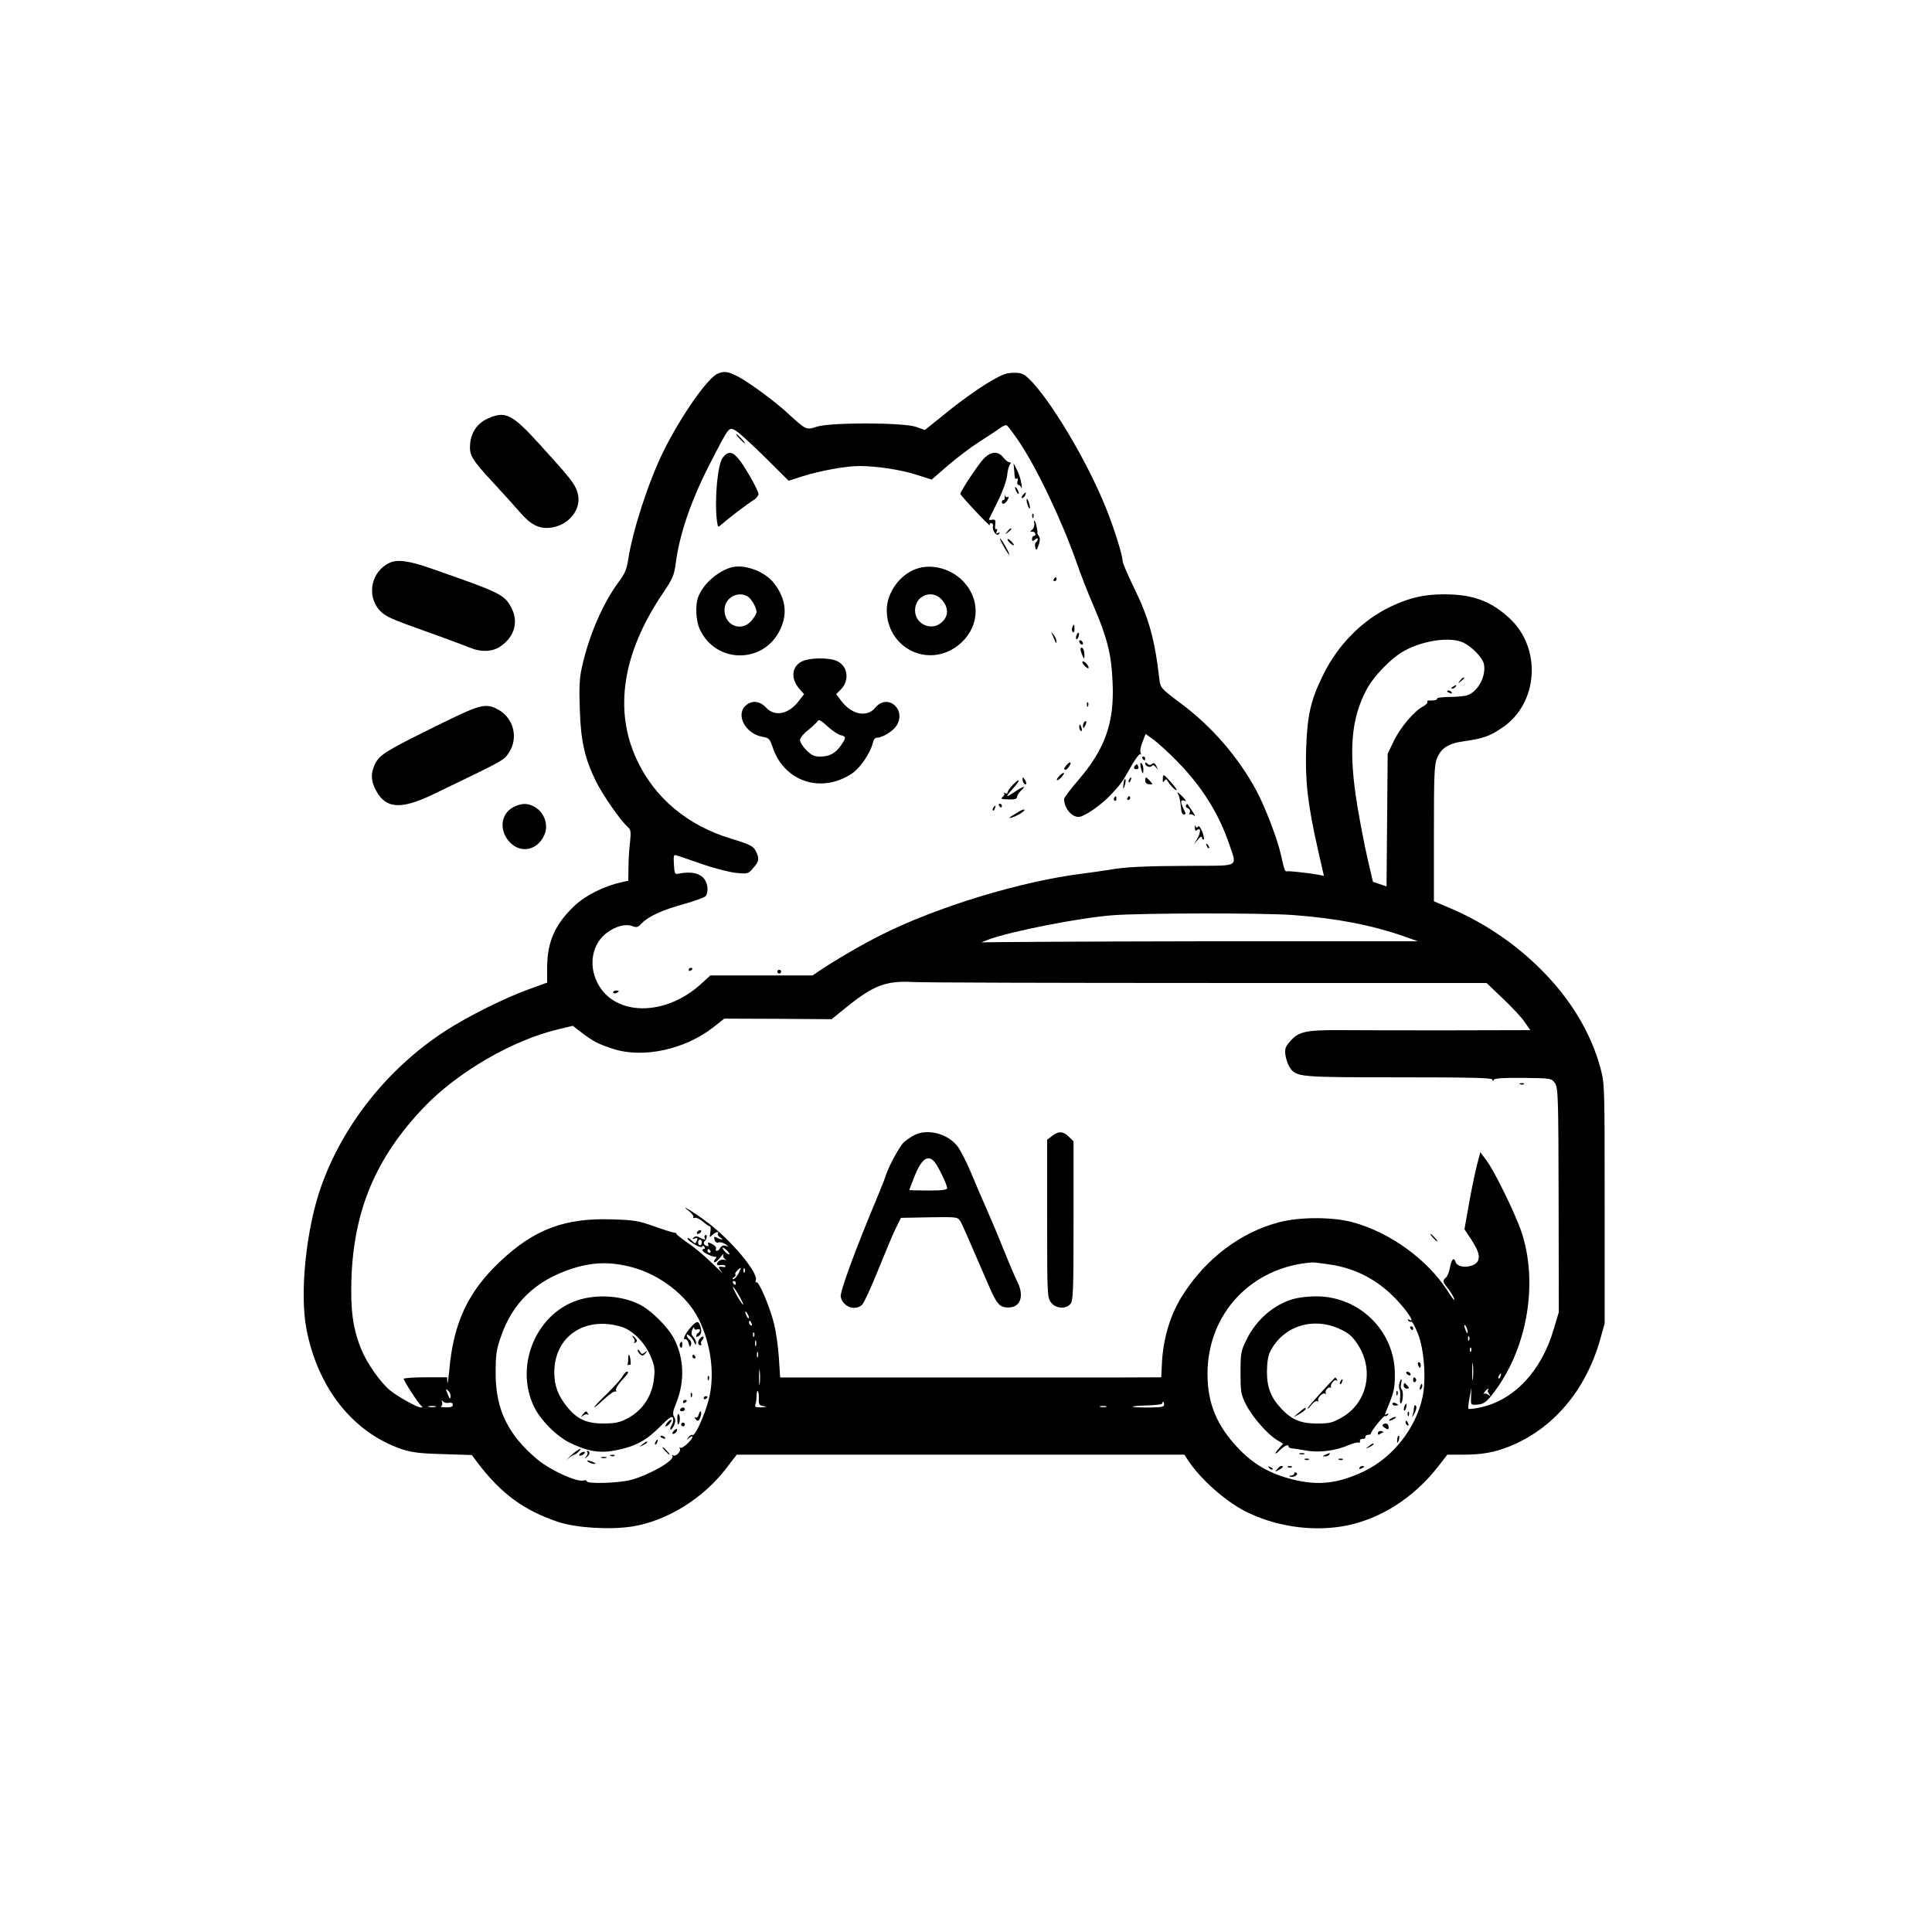 <?xml version="1.0" standalone="no"?>
<!DOCTYPE svg PUBLIC "-//W3C//DTD SVG 20010904//EN"
 "http://www.w3.org/TR/2001/REC-SVG-20010904/DTD/svg10.dtd">
<svg version="1.0" xmlns="http://www.w3.org/2000/svg"
 width="1024pt" height="1024pt" viewBox="0 0 1024 1024"
 preserveAspectRatio="xMidYMid meet">

<g transform="translate(0,1024) scale(0.1,-0.1)"
fill="#000000" stroke="none">
<path d="M3805 8260 c-54 -21 -199 -230 -290 -415 -79 -162 -160 -411 -185
-568 -8 -55 -19 -79 -50 -120 -83 -112 -158 -283 -195 -450 -14 -61 -16 -109
-12 -225 5 -169 26 -261 85 -382 36 -73 130 -208 168 -242 18 -16 19 -25 13
-85 -5 -38 -8 -98 -8 -135 l-1 -66 -32 -7 c-93 -20 -190 -68 -250 -123 -105
-98 -148 -193 -148 -331 l0 -79 -91 -33 c-130 -46 -328 -145 -450 -224 -303
-197 -542 -497 -658 -827 -79 -226 -113 -561 -77 -751 60 -314 247 -550 506
-638 52 -17 96 -23 218 -26 l153 -5 35 -47 c121 -158 242 -247 421 -307 94
-32 275 -43 392 -25 184 29 375 146 499 307 l57 74 1186 0 1187 0 17 -27 c64
-99 199 -220 307 -274 153 -77 338 -106 506 -80 196 31 383 147 519 324 l44
57 83 0 c101 0 168 12 247 44 231 93 404 297 480 566 l24 85 0 635 c0 624 0
636 -22 718 -50 186 -158 367 -315 523 -138 139 -310 254 -490 329 l-78 33 0
358 c0 307 2 364 16 399 22 55 61 80 142 91 104 15 136 26 204 72 191 128 211
419 40 579 -99 92 -195 128 -347 128 -106 0 -182 -17 -284 -65 -149 -71 -278
-200 -357 -360 -66 -133 -85 -213 -91 -390 -6 -173 8 -295 60 -528 l34 -149
-31 6 c-58 10 -151 20 -163 18 -12 -3 -15 3 -34 88 -18 83 -84 254 -130 340
-97 179 -237 341 -403 464 -103 77 -105 80 -111 125 -24 212 -56 326 -135 487
-33 67 -60 131 -60 141 0 29 -44 171 -86 275 -99 250 -301 588 -413 693 -27
25 -40 30 -80 29 -40 0 -63 -10 -143 -58 -52 -32 -147 -100 -210 -152 l-116
-93 -48 17 c-70 23 -457 24 -526 0 -55 -18 -56 -17 -153 72 -68 63 -209 167
-267 196 -50 25 -70 28 -103 14z m1593 -356 c96 -141 232 -427 309 -648 19
-56 59 -158 89 -227 73 -170 95 -258 101 -405 10 -214 -39 -352 -181 -518 -42
-48 -76 -94 -76 -101 0 -47 38 -94 76 -95 30 0 120 62 174 120 53 57 58 64
108 153 21 37 42 64 47 60 4 -5 5 -2 1 5 -5 8 -1 33 9 58 l17 44 43 -31 c24
-18 82 -70 128 -118 128 -131 219 -277 272 -435 42 -124 60 -114 -197 -115
-250 -1 -358 -6 -438 -21 -30 -5 -93 -14 -140 -20 -325 -40 -773 -176 -1071
-326 -91 -45 -247 -136 -324 -188 l-38 -26 -271 0 -271 0 -48 -44 c-192 -176
-462 -173 -551 6 -49 97 -26 209 53 266 47 34 98 47 134 33 20 -8 29 -6 46 13
37 39 111 73 225 104 60 17 112 36 117 43 17 28 10 75 -16 99 -26 24 -67 31
-125 20 -24 -5 -25 -3 -28 49 -3 48 -1 53 15 47 10 -3 72 -24 138 -47 66 -23
147 -43 181 -46 58 -5 61 -4 87 27 30 35 32 48 16 83 -14 32 -30 40 -134 72
-232 70 -407 217 -501 421 -121 261 -74 563 137 876 54 80 62 99 70 158 20
160 84 345 191 550 93 180 91 177 125 159 16 -8 85 -71 155 -140 l128 -127 75
24 c92 29 229 54 299 54 91 0 219 -19 303 -46 l81 -26 84 73 c45 39 121 97
168 127 47 30 96 62 110 73 14 10 29 17 35 15 5 -1 33 -38 63 -82z m2358
-1070 c47 -23 101 -79 109 -113 14 -66 -35 -153 -94 -168 -14 -3 -55 -7 -92
-7 -37 -1 -65 -4 -62 -8 4 -7 -15 -12 -44 -11 -7 1 -10 -3 -8 -8 3 -4 -7 -15
-22 -23 -47 -24 -122 -113 -156 -184 l-32 -67 -3 -352 -3 -351 -36 12 -36 12
-28 120 c-15 65 -40 193 -55 284 -47 289 -34 458 49 615 38 72 133 170 203
207 102 55 242 74 310 42z m-901 -1444 c230 -17 419 -54 590 -114 l70 -25
-1140 0 c-627 -1 -1151 -4 -1165 -6 -14 -3 -1 4 29 15 118 44 485 116 659 129
158 12 795 13 957 1z m-448 -360 l1472 0 86 -82 c48 -45 100 -101 116 -125
l30 -43 -423 -1 c-233 0 -494 0 -580 1 -185 1 -224 -7 -268 -57 -28 -31 -31
-42 -27 -75 3 -21 13 -50 22 -64 35 -53 44 -54 580 -54 389 0 495 -3 495 -12
0 -10 2 -10 8 -1 5 8 50 11 156 10 146 -2 149 -2 167 -27 17 -24 19 -60 20
-620 l1 -595 -27 -90 c-65 -223 -212 -378 -391 -415 -31 -7 -58 -9 -61 -7 -2
3 0 29 6 59 l10 53 -2 -46 c-2 -46 -2 -46 30 -44 39 2 55 15 102 80 168 231
223 568 136 833 -32 96 -142 322 -186 381 l-33 44 -18 -69 c-10 -38 -29 -130
-42 -204 l-24 -135 33 -50 c38 -58 49 -88 40 -114 -13 -40 -108 -48 -120 -10
-9 28 -22 15 -30 -30 -4 -22 -13 -45 -21 -52 -19 -16 -18 -23 9 -56 21 -25 41
-63 33 -63 -1 0 -18 23 -36 52 -107 164 -302 305 -497 359 -108 30 -285 30
-397 0 -200 -53 -383 -191 -504 -380 -69 -105 -108 -236 -114 -374 l-3 -67
-245 -1 c-135 0 -589 0 -1010 0 l-765 0 -7 108 c-4 59 -16 142 -27 183 -23 89
-80 222 -92 214 -5 -3 -6 2 -3 10 15 39 -132 215 -260 310 -72 54 -153 102
-93 56 15 -12 25 -26 22 -31 -4 -5 0 -6 8 -4 7 3 26 -6 43 -20 16 -14 32 -25
37 -25 4 0 5 -14 2 -31 -5 -29 -4 -30 10 -15 18 17 40 22 30 7 -3 -6 3 -14 12
-20 23 -13 8 -14 -17 -1 -15 8 -17 6 -13 -10 4 -14 11 -19 22 -15 9 3 26 -2
37 -10 18 -14 18 -15 0 -8 -12 4 -22 0 -28 -10 -10 -20 -30 -23 -23 -4 3 6 -7
17 -21 24 -21 10 -25 10 -20 -2 3 -9 0 -12 -10 -8 -15 6 -18 16 -7 27 11 10
12 37 2 30 -5 -3 -7 -10 -4 -15 8 -12 -2 -11 -27 2 -15 8 -23 8 -32 -1 -8 -8
-7 -10 7 -4 13 5 16 2 11 -10 -8 -20 -9 -20 -29 0 -9 9 -18 14 -21 11 -3 -3
11 -17 33 -30 22 -14 41 -20 44 -15 4 7 9 6 13 -1 4 -6 2 -11 -4 -11 -6 0 -8
-5 -5 -11 8 -12 56 -33 69 -30 5 1 4 -5 -4 -13 -7 -10 -8 -16 -2 -16 6 0 20
12 32 28 12 15 18 21 14 13 -3 -7 0 -18 7 -23 11 -8 11 -9 -2 -5 -16 5 -39 -9
-39 -24 0 -5 9 -6 20 -4 11 2 22 0 25 -5 3 -5 -4 -7 -15 -5 -25 5 -25 -2 -3
-29 10 -12 -13 10 -51 47 -38 38 -98 88 -133 111 -34 24 -61 45 -58 47 2 3 -4
5 -13 6 -9 1 -57 16 -107 34 -79 28 -106 33 -220 36 -249 9 -413 -52 -593
-222 -172 -162 -249 -326 -271 -581 -5 -49 -9 -77 -10 -61 l-1 27 -115 0 c-63
0 -115 -4 -115 -8 0 -12 80 -135 94 -144 7 -5 7 -8 -3 -8 -20 0 -122 57 -164
91 -50 41 -123 145 -152 217 -45 110 -58 210 -52 382 14 359 130 634 381 898
179 189 474 360 717 417 l75 18 48 -37 c61 -46 85 -59 165 -85 158 -52 382 -4
533 115 l57 45 285 -1 284 -2 74 60 c146 119 214 145 358 137 52 -3 757 -5
1567 -5z m-2687 -1375 c0 -8 -4 -15 -10 -15 -5 0 -10 7 -10 15 0 8 5 15 10 15
6 0 10 -7 10 -15z m146 -63 c-6 -5 -36 23 -36 34 0 4 9 -1 20 -11 11 -10 18
-20 16 -23z m-101 18 c3 -5 1 -10 -4 -10 -6 0 -11 5 -11 10 0 6 2 10 4 10 3 0
8 -4 11 -10z m-417 -86 c151 -40 294 -151 356 -277 66 -135 86 -297 52 -427
-21 -80 -72 -193 -85 -186 -5 3 -15 -2 -22 -12 -13 -15 -12 -16 4 -3 28 22 20
-3 -11 -32 -16 -15 -32 -24 -37 -20 -4 5 -5 3 -2 -4 9 -15 -21 -45 -35 -37 -6
4 -8 2 -4 -4 13 -22 -125 -101 -221 -126 -65 -17 -233 -22 -233 -7 0 5 -8 7
-18 4 -36 -9 -174 54 -243 111 -157 131 -223 267 -222 461 0 92 4 123 27 188
61 181 184 299 375 362 112 36 203 39 319 9z m3718 11 c115 -20 213 -69 300
-148 72 -66 146 -168 102 -141 -7 4 -8 3 -4 -5 4 -6 11 -9 16 -6 4 3 20 -25
35 -63 33 -81 45 -241 25 -335 -34 -165 -157 -322 -310 -395 -139 -66 -245
-78 -384 -42 -117 30 -204 80 -283 164 -114 120 -163 238 -163 394 0 320 234
568 556 591 12 0 61 -6 110 -14z m-3152 -45 c-9 -16 -21 -30 -27 -30 -7 0 -6
4 3 10 8 5 11 12 7 16 -5 5 18 32 30 34 1 0 -5 -13 -13 -30z m33 8 c-3 -8 -6
-5 -6 6 -1 11 2 17 5 13 3 -3 4 -12 1 -19z m-47 -58 c0 -5 -2 -10 -4 -10 -3 0
-8 5 -11 10 -3 6 -1 10 4 10 6 0 11 -4 11 -10z m16 -65 c14 -25 25 -48 23 -50
-2 -2 -16 19 -32 46 -34 62 -27 65 9 4z m54 -120 c0 -5 -5 -3 -10 5 -5 8 -10
20 -10 25 0 6 5 3 10 -5 5 -8 10 -19 10 -25z m14 -31 c3 -8 2 -12 -4 -9 -6 3
-10 10 -10 16 0 14 7 11 14 -7z m3795 -44 c0 -10 -3 -8 -9 5 -12 27 -12 43 0
25 5 -8 9 -22 9 -30z m-3782 -22 c-3 -8 -6 -5 -6 6 -1 11 2 17 5 13 3 -3 4
-12 1 -19z m3790 -20 c-3 -8 -6 -5 -6 6 -1 11 2 17 5 13 3 -3 4 -12 1 -19z
m-3780 -30 c-3 -7 -5 -2 -5 12 0 14 2 19 5 13 2 -7 2 -19 0 -25z m3790 -30
c-3 -8 -6 -5 -6 6 -1 11 2 17 5 13 3 -3 4 -12 1 -19z m-3780 -30 c-3 -7 -5 -2
-5 12 0 14 2 19 5 13 2 -7 2 -19 0 -25z m3790 -115 c-2 -21 -4 -4 -4 37 0 41
2 58 4 38 2 -21 2 -55 0 -75z m-3780 -25 c-2 -18 -4 -4 -4 32 0 36 2 50 4 33
2 -18 2 -48 0 -65z m3926 37 c-3 -9 -8 -14 -10 -11 -3 3 -2 9 2 15 9 16 15 13
8 -4z m-5565 -110 c-2 -12 -7 -7 -15 16 -12 30 -11 32 3 17 9 -8 14 -23 12
-33z m5499 38 c-4 -3 -1 -13 6 -22 10 -14 10 -14 -4 -4 -9 7 -20 9 -25 5 -4
-4 -2 1 5 11 7 9 16 17 19 17 3 0 2 -3 -1 -7z m-3865 -47 c-1 -30 2 -35 26
-39 21 -3 18 -4 -12 -6 -31 -1 -37 2 -32 15 3 9 6 30 6 46 0 17 3 28 7 25 3
-4 6 -22 5 -41z m-1644 -21 c14 2 22 -1 22 -11 0 -10 -11 -14 -37 -13 -21 0
-33 3 -26 5 7 3 9 13 6 22 -3 12 -2 13 4 5 5 -7 19 -11 31 -8z m3792 -10 c0
-12 -16 -15 -87 -15 -106 0 -106 8 0 11 42 1 77 6 77 10 0 5 2 9 5 9 3 0 5 -7
5 -15z m-3862 -12 c-10 -2 -26 -2 -35 0 -10 3 -2 5 17 5 19 0 27 -2 18 -5z
m3555 0 c-7 -2 -21 -2 -30 0 -10 3 -4 5 12 5 17 0 24 -2 18 -5z"/>
<path d="M3920 7915 c13 -14 26 -25 28 -25 3 0 -5 11 -18 25 -13 14 -26 25
-28 25 -3 0 5 -11 18 -25z"/>
<path d="M3831 7815 c-28 -36 -45 -226 -31 -336 5 -36 5 -36 25 -18 30 27 136
108 167 127 16 9 28 25 28 34 0 10 -21 52 -46 95 -75 128 -103 147 -143 98z"/>
<path d="M5213 7808 c-31 -34 -123 -172 -123 -186 1 -4 37 -45 81 -92 44 -47
78 -80 75 -74 -3 6 1 11 8 11 7 0 11 -7 9 -16 -6 -23 21 -58 32 -41 6 9 4 11
-5 5 -10 -6 -12 -4 -7 9 4 10 3 15 -3 11 -5 -3 -8 7 -5 24 3 25 0 29 -17 26
-10 -2 -18 -1 -16 3 2 4 23 47 47 96 25 50 46 108 49 135 2 25 9 52 15 59 6 8
6 12 -3 12 -7 0 -21 11 -32 25 -28 36 -67 33 -105 -7z"/>
<path d="M5375 7750 c4 -51 4 -52 14 -46 5 4 7 -3 4 -14 -3 -11 -1 -20 5 -20
6 0 13 -8 16 -17 2 -10 3 -1 0 20 -2 21 -13 55 -23 75 l-19 37 3 -35z"/>
<path d="M5380 7655 c0 -5 5 -17 10 -25 5 -8 10 -10 10 -5 0 6 -5 17 -10 25
-5 8 -10 11 -10 5z"/>
<path d="M5325 7608 c2 -10 -1 -18 -6 -18 -5 0 -9 -4 -9 -10 0 -18 19 -11 31
11 6 13 7 19 1 15 -6 -3 -12 -1 -15 6 -2 7 -3 5 -2 -4z"/>
<path d="M5420 7615 c-7 -9 -8 -15 -2 -15 5 0 12 7 16 15 3 8 4 15 2 15 -2 0
-9 -7 -16 -15z"/>
<path d="M5441 7590 c0 -8 4 -24 9 -35 5 -13 9 -14 9 -5 0 8 -4 24 -9 35 -5
13 -9 14 -9 5z"/>
<path d="M5471 7504 c0 -11 3 -14 6 -6 3 7 2 16 -1 19 -3 4 -6 -2 -5 -13z"/>
<path d="M5482 7465 c2 -11 -3 -26 -12 -33 -11 -9 -12 -12 -1 -10 7 2 16 -3
18 -9 3 -7 0 -13 -6 -13 -6 0 -11 -7 -11 -16 0 -14 3 -14 15 -4 9 8 15 9 15 2
0 -6 -4 -13 -9 -16 -5 -3 -7 -16 -4 -27 5 -19 7 -18 18 12 8 24 8 38 1 48 -6
8 -10 16 -8 18 1 1 2 4 1 6 0 1 -3 13 -5 26 -2 14 -7 27 -10 30 -4 3 -4 -3 -2
-14z"/>
<path d="M5339 7423 c-13 -16 -12 -17 4 -4 9 7 17 15 17 17 0 8 -8 3 -21 -13z"/>
<path d="M5300 7385 c0 -11 49 -94 50 -84 0 4 -11 27 -25 50 -14 24 -25 40
-25 34z"/>
<path d="M5340 7381 c0 -10 29 -36 34 -30 1 2 -6 12 -16 22 -10 9 -18 13 -18
8z"/>
<path d="M3870 7231 c-73 -24 -144 -89 -169 -154 -17 -43 -13 -128 8 -172 85
-185 341 -185 427 0 39 83 28 163 -32 242 -50 66 -164 107 -234 84z m91 -151
c20 -11 49 -60 49 -84 0 -8 -12 -28 -26 -45 -53 -63 -144 -28 -144 56 0 62 66
102 121 73z"/>
<path d="M4854 7224 c-86 -31 -153 -126 -154 -215 -1 -204 220 -314 379 -189
107 84 123 226 36 328 -64 76 -175 108 -261 76z m140 -165 c33 -39 34 -82 1
-114 -53 -54 -145 -16 -145 60 0 80 93 115 144 54z"/>
<path d="M5585 7170 c-3 -5 -1 -10 4 -10 6 0 11 5 11 10 0 6 -2 10 -4 10 -3 0
-8 -4 -11 -10z"/>
<path d="M5683 6914 c-3 -8 -2 -19 3 -24 5 -5 9 1 9 16 0 28 -3 30 -12 8z"/>
<path d="M5578 6875 c5 -11 12 -27 15 -35 5 -13 6 -13 6 1 1 8 -6 24 -15 35
-15 19 -15 19 -6 -1z"/>
<path d="M5706 6874 c-4 -9 -4 -19 -1 -22 2 -3 7 3 11 12 4 9 4 19 1 22 -2 3
-7 -3 -11 -12z"/>
<path d="M5720 6841 c0 -5 5 -13 10 -16 6 -3 10 -2 10 4 0 5 -4 13 -10 16 -5
3 -10 2 -10 -4z"/>
<path d="M5732 6778 c13 -36 18 -36 15 0 -1 16 -7 29 -13 29 -9 0 -9 -8 -2
-29z"/>
<path d="M4244 6731 c-51 -31 -52 -94 -2 -148 l20 -22 -28 -36 c-54 -71 -127
-86 -174 -35 -34 36 -76 40 -109 9 -53 -50 2 -149 90 -164 35 -6 39 -11 54
-55 61 -184 260 -249 423 -138 43 30 96 109 108 160 3 16 12 28 21 28 30 0 86
34 105 64 54 87 -48 173 -113 95 -44 -54 -127 -37 -183 40 l-24 32 24 24 c47
47 39 122 -17 150 -42 22 -156 20 -195 -4z m210 -387 c32 -8 32 -12 3 -55 -28
-41 -60 -59 -110 -59 -31 0 -46 7 -73 34 -19 19 -34 43 -34 53 0 11 19 35 43
53 23 19 46 40 50 48 7 10 19 4 52 -27 24 -22 55 -43 69 -47z"/>
<path d="M5737 6733 c-2 -5 4 -16 15 -25 10 -10 18 -13 18 -7 0 14 -28 41 -33
32z"/>
<path d="M5761 6504 c0 -11 3 -14 6 -6 3 7 2 16 -1 19 -3 4 -6 -2 -5 -13z"/>
<path d="M5747 6413 c-4 -3 -7 -13 -7 -22 1 -13 3 -13 11 2 11 19 8 33 -4 20z"/>
<path d="M5720 6386 c0 -8 4 -17 9 -20 5 -4 7 3 4 14 -6 23 -13 26 -13 6z"/>
<path d="M6055 6220 c3 -5 8 -10 11 -10 2 0 4 5 4 10 0 6 -5 10 -11 10 -5 0
-7 -4 -4 -10z"/>
<path d="M5653 6185 c-15 -16 -16 -25 -5 -25 4 0 13 9 20 20 14 23 3 26 -15 5z"/>
<path d="M6046 6173 c9 -38 14 -42 14 -10 0 14 -5 29 -10 32 -7 4 -8 -3 -4
-22z"/>
<path d="M6070 6193 c0 -15 28 -24 36 -12 3 6 12 3 21 -8 13 -16 13 -16 3 5
-8 17 -15 21 -24 13 -9 -7 -16 -7 -24 1 -8 8 -12 9 -12 1z"/>
<path d="M6017 6183 c-11 -11 -8 -20 7 -20 8 0 12 6 9 14 -6 15 -7 15 -16 6z"/>
<path d="M5616 6129 c-11 -11 -17 -21 -14 -24 2 -3 13 4 23 15 24 26 16 33 -9
9z"/>
<path d="M6163 6113 c-1 -19 1 -22 8 -12 8 12 11 11 19 -3 14 -23 41 -50 46
-45 3 2 -13 23 -33 45 -38 41 -38 41 -40 15z"/>
<path d="M5420 6108 c0 -9 5 -20 10 -23 13 -8 13 5 0 25 -8 13 -10 13 -10 -2z"/>
<path d="M5985 6109 c-4 -6 -5 -12 -2 -15 2 -3 7 2 10 11 7 17 1 20 -8 4z"/>
<path d="M6070 6102 c0 -11 8 -18 21 -19 20 -2 20 -1 4 18 -22 24 -25 24 -25
1z"/>
<path d="M5367 6079 c-15 -16 -27 -34 -27 -40 0 -5 -6 -7 -12 -3 -7 4 -10 4
-6 -1 4 -4 1 -13 -8 -19 -12 -10 -6 -12 30 -13 33 -1 46 2 46 12 0 8 10 23 22
35 32 30 12 24 -40 -11 -46 -31 -45 -24 7 33 13 15 23 30 20 32 -2 3 -17 -9
-32 -25z"/>
<path d="M5959 6108 c-5 -19 -8 -50 -4 -46 7 7 15 48 9 48 -2 0 -4 -1 -5 -2z"/>
<path d="M6245 6029 c6 -9 10 -27 17 -90 1 -9 8 -16 15 -16 9 0 8 7 -3 28 -19
38 -18 53 3 45 13 -5 11 0 -6 18 -25 27 -37 34 -26 15z"/>
<path d="M5905 6011 c-3 -5 -2 -12 3 -15 5 -3 9 1 9 9 0 17 -3 19 -12 6z"/>
<path d="M5975 6010 c-3 -5 -1 -10 4 -10 6 0 11 5 11 10 0 6 -2 10 -4 10 -3 0
-8 -4 -11 -10z"/>
<path d="M5295 5970 c3 -5 8 -10 11 -10 2 0 4 5 4 10 0 6 -5 10 -11 10 -5 0
-7 -4 -4 -10z"/>
<path d="M6286 5972 c-3 -6 1 -13 10 -16 10 -4 14 -12 10 -23 -4 -10 -4 -14 0
-10 4 4 14 1 23 -6 12 -9 -1 13 -35 61 -1 2 -5 -1 -8 -6z"/>
<path d="M5265 5959 c-4 -6 -5 -12 -2 -15 2 -3 7 2 10 11 7 17 1 20 -8 4z"/>
<path d="M5375 5923 c-27 -16 -32 -22 -15 -17 37 10 89 46 63 43 -5 0 -26 -12
-48 -26z"/>
<path d="M6333 5853 c1 -17 4 -19 14 -11 19 15 17 -16 -3 -50 l-16 -27 21 25
c11 14 21 19 21 13 0 -7 4 -13 9 -13 5 0 2 18 -6 40 -10 25 -19 36 -23 29 -6
-8 -9 -7 -13 2 -3 8 -4 4 -4 -8z"/>
<path d="M6396 5757 c3 -10 9 -15 12 -12 3 3 0 11 -7 18 -10 9 -11 8 -5 -6z"/>
<path d="M3650 5099 c0 -5 5 -7 10 -4 6 3 10 8 10 11 0 2 -4 4 -10 4 -5 0 -10
-5 -10 -11z"/>
<path d="M4120 5090 c0 -5 5 -10 10 -10 6 0 10 5 10 10 0 6 -4 10 -10 10 -5 0
-10 -4 -10 -10z"/>
<path d="M3250 4980 c0 -5 7 -7 15 -4 8 4 15 8 15 10 0 2 -7 4 -15 4 -8 0 -15
-4 -15 -10z"/>
<path d="M7739 6633 c-13 -16 -12 -17 4 -4 9 7 17 15 17 17 0 8 -8 3 -21 -13z"/>
<path d="M7700 6600 c-9 -6 -10 -10 -3 -10 6 0 15 5 18 10 8 12 4 12 -15 0z"/>
<path d="M7670 6576 c0 -2 7 -7 16 -10 8 -3 12 -2 9 4 -6 10 -25 14 -25 6z"/>
<path d="M8058 4493 c7 -3 16 -2 19 1 4 3 -2 6 -13 5 -11 0 -14 -3 -6 -6z"/>
<path d="M4845 4223 c-16 -8 -41 -25 -54 -37 -23 -21 -81 -128 -96 -176 -4
-14 -24 -65 -45 -115 -121 -289 -200 -506 -194 -529 13 -53 75 -76 113 -42 10
9 48 92 85 184 37 92 79 192 94 222 l27 55 150 3 c145 2 150 2 164 -19 12 -20
32 -66 152 -344 43 -99 58 -115 104 -115 64 0 85 61 47 137 -11 21 -42 94 -70
163 -27 69 -69 168 -92 220 -23 52 -61 140 -84 196 -23 55 -55 117 -70 137
-52 69 -161 97 -231 60z m108 -141 c18 -20 67 -121 67 -139 0 -10 -27 -13
-100 -13 -55 0 -100 1 -100 3 0 2 11 32 25 67 38 97 72 123 108 82z"/>
<path d="M5576 4219 l-26 -20 0 -418 c0 -408 1 -419 21 -445 25 -32 77 -36
102 -8 15 17 17 62 17 441 l0 422 -25 24 c-30 30 -54 31 -89 4z"/>
<path d="M3695 3710 c-3 -5 -2 -10 4 -10 5 0 13 5 16 10 3 6 2 10 -4 10 -5 0
-13 -4 -16 -10z"/>
<path d="M7595 3680 c10 -11 20 -20 23 -20 3 0 -3 9 -13 20 -10 11 -20 20 -23
20 -3 0 3 -9 13 -20z"/>
<path d="M3080 3354 c-233 -63 -357 -348 -249 -571 34 -70 119 -156 191 -191
96 -46 160 -56 247 -38 101 21 156 51 229 124 50 50 64 59 69 46 3 -9 1 -25
-6 -36 -7 -11 -10 -22 -7 -25 3 -3 11 7 18 21 9 21 9 32 1 46 -9 14 -7 30 12
76 45 114 41 234 -12 338 -32 62 -123 153 -185 183 -87 43 -208 54 -308 27z
m213 -146 c58 -18 120 -78 152 -149 23 -52 27 -71 22 -119 -8 -96 -60 -175
-140 -217 -43 -23 -65 -27 -127 -28 -91 0 -141 23 -193 87 -49 60 -69 113 -69
183 -1 190 160 301 355 243z"/>
<path d="M3359 3147 c6 -8 7 -18 3 -22 -4 -5 -1 -5 6 -1 10 6 10 11 1 22 -6 8
-14 14 -16 14 -3 0 0 -6 6 -13z"/>
<path d="M3380 3084 c0 -6 6 -17 14 -23 10 -9 17 -7 27 6 13 16 12 17 -3 5
-14 -11 -18 -10 -27 5 -6 10 -11 13 -11 7z"/>
<path d="M3330 3041 c0 -11 -2 -25 -3 -33 -2 -7 -2 -10 0 -5 3 4 8 5 12 3 4
-3 5 8 3 25 -5 33 -12 39 -12 10z"/>
<path d="M3298 2943 c-9 -16 -48 -58 -86 -95 -78 -75 -85 -94 -9 -23 27 25 53
43 58 40 5 -4 7 0 4 7 -3 7 11 30 30 51 36 39 41 47 27 47 -4 0 -15 -12 -24
-27z"/>
<path d="M3089 2743 c-12 -16 -12 -17 2 -6 9 7 20 9 24 5 5 -4 5 -1 1 6 -9 16
-11 15 -27 -5z"/>
<path d="M3668 3213 c-34 -37 -53 -74 -37 -71 7 2 15 -8 19 -22 5 -20 7 -22
12 -8 4 9 1 22 -8 28 -8 7 -14 17 -14 22 0 15 31 -13 40 -37 7 -16 9 -16 9 -3
1 9 -6 23 -14 32 -11 11 -12 21 -6 38 6 13 10 17 10 9 1 -7 7 -11 16 -7 17 6
21 -9 5 -19 -5 -3 -10 -11 -10 -17 0 -6 6 -5 16 3 10 8 13 21 9 38 -10 41 -19
43 -47 14z"/>
<path d="M3712 3148 c-15 -15 -15 -38 0 -38 6 0 8 3 5 7 -4 3 -2 12 5 20 14
17 6 27 -10 11z"/>
<path d="M3604 3119 c-3 -6 -2 -15 3 -20 5 -5 9 -1 9 11 0 23 -2 24 -12 9z"/>
<path d="M3670 3050 c0 -5 5 -10 11 -10 5 0 7 5 4 10 -3 6 -8 10 -11 10 -2 0
-4 -4 -4 -10z"/>
<path d="M3751 2934 c0 -11 3 -14 6 -6 3 7 2 16 -1 19 -3 4 -6 -2 -5 -13z"/>
<path d="M3661 2844 c0 -11 3 -14 6 -6 3 7 2 16 -1 19 -3 4 -6 -2 -5 -13z"/>
<path d="M3730 2829 c0 -5 5 -7 10 -4 6 3 10 8 10 11 0 2 -4 4 -10 4 -5 0 -10
-5 -10 -11z"/>
<path d="M3620 2809 c0 -5 5 -7 10 -4 6 3 10 8 10 11 0 2 -4 4 -10 4 -5 0 -10
-5 -10 -11z"/>
<path d="M3605 2770 c-3 -5 1 -10 9 -10 9 0 16 5 16 10 0 6 -4 10 -9 10 -6 0
-13 -4 -16 -10z"/>
<path d="M3703 2742 c-3 -12 -10 -19 -16 -15 -6 3 -7 1 -3 -5 4 -7 11 -12 15
-12 10 0 23 42 15 49 -3 3 -7 -5 -11 -17z"/>
<path d="M3590 2723 c0 -18 2 -33 4 -33 9 0 13 39 5 51 -6 10 -9 4 -9 -18z"/>
<path d="M3537 2700 c-9 -11 -13 -20 -8 -20 11 0 35 29 29 35 -2 2 -12 -4 -21
-15z"/>
<path d="M3610 2690 c0 -5 5 -10 10 -10 6 0 10 5 10 10 0 6 -4 10 -10 10 -5 0
-10 -4 -10 -10z"/>
<path d="M3570 2655 c-8 -9 -8 -15 -2 -15 12 0 26 19 19 26 -2 2 -10 -2 -17
-11z"/>
<path d="M3500 2626 c0 -2 7 -7 16 -10 8 -3 12 -2 9 4 -6 10 -25 14 -25 6z"/>
<path d="M3475 2599 c-4 -6 -5 -12 -2 -15 2 -3 7 2 10 11 7 17 1 20 -8 4z"/>
<path d="M3404 2584 c-18 -14 -18 -15 4 -4 12 6 22 13 22 15 0 8 -5 6 -26 -11z"/>
<path d="M3525 2550 c10 -11 20 -20 23 -20 3 0 -3 9 -13 20 -10 11 -20 20 -23
20 -3 0 3 -9 13 -20z"/>
<path d="M3023 2523 c-21 -21 -27 -28 -13 -15 14 12 30 22 34 22 4 0 14 7 22
15 33 33 -6 12 -43 -22z"/>
<path d="M3080 2540 c-8 -5 -12 -11 -9 -14 2 -3 11 -1 19 4 8 5 12 11 9 14 -2
3 -11 1 -19 -4z"/>
<path d="M3113 2543 c4 -3 1 -13 -6 -22 -11 -14 -10 -14 5 -2 16 12 16 31 1
31 -4 0 -3 -3 0 -7z"/>
<path d="M3238 2523 c7 -3 16 -2 19 1 4 3 -2 6 -13 5 -11 0 -14 -3 -6 -6z"/>
<path d="M3188 2513 c6 -2 18 -2 25 0 6 3 1 5 -13 5 -14 0 -19 -2 -12 -5z"/>
<path d="M3120 2490 c8 -5 22 -9 30 -9 10 0 8 3 -5 9 -27 12 -43 12 -25 0z"/>
<path d="M6859 3356 c-105 -28 -199 -109 -251 -214 -31 -63 -33 -73 -33 -177
0 -100 2 -115 28 -167 32 -65 111 -156 163 -189 l35 -21 -20 -22 c-30 -32 -26
-42 4 -11 26 25 45 32 45 17 0 -4 8 -8 18 -9 9 0 43 -6 74 -11 68 -13 160 -1
227 29 24 10 47 16 52 13 5 -3 8 0 7 8 -2 7 5 12 14 12 10 -1 16 3 15 10 -1 6
5 11 13 11 8 0 15 3 15 5 0 13 69 99 76 95 4 -3 11 0 15 6 5 8 3 9 -6 4 -10
-6 -11 -4 -5 11 44 106 48 123 48 199 1 230 -189 417 -422 414 -36 0 -87 -6
-112 -13z m249 -163 c40 -19 62 -38 87 -77 91 -136 52 -315 -87 -391 -46 -26
-63 -30 -128 -30 -85 0 -133 20 -187 77 -57 60 -78 114 -78 198 1 53 6 85 19
110 70 134 230 183 374 113z"/>
<path d="M7003 2861 c-40 -44 -73 -82 -73 -86 0 -4 9 4 21 19 11 14 25 23 31
20 6 -4 8 -2 5 3 -8 13 27 46 38 36 4 -5 5 -3 2 3 -7 13 16 37 26 29 4 -3 5
-2 2 1 -8 12 16 45 27 38 7 -4 8 -3 4 4 -4 7 -8 12 -9 11 -1 0 -35 -35 -74
-78z"/>
<path d="M7105 2919 c-4 -6 -5 -12 -2 -15 2 -3 7 2 10 11 7 17 1 20 -8 4z"/>
<path d="M6885 2754 l-30 -26 33 18 c17 10 32 22 32 26 0 11 -1 10 -35 -18z"/>
<path d="M7475 3200 c3 -5 8 -10 11 -10 2 0 4 5 4 10 0 6 -5 10 -11 10 -5 0
-7 -4 -4 -10z"/>
<path d="M7516 3005 c4 -8 8 -15 10 -15 2 0 4 7 4 15 0 8 -4 15 -10 15 -5 0
-7 -7 -4 -15z"/>
<path d="M7455 2960 c3 -5 11 -10 16 -10 6 0 7 5 4 10 -3 6 -11 10 -16 10 -6
0 -7 -4 -4 -10z"/>
<path d="M7490 2924 c0 -8 5 -12 10 -9 6 4 8 11 5 16 -9 14 -15 11 -15 -7z"/>
<path d="M7417 2908 c-3 -12 -3 -26 1 -32 3 -6 5 -27 3 -46 -2 -19 0 -32 5
-28 11 11 13 67 3 74 -5 3 -6 16 -3 30 3 13 4 24 1 24 -2 0 -7 -10 -10 -22z"/>
<path d="M7440 2895 c0 -8 7 -15 16 -15 14 0 14 3 4 15 -7 8 -14 15 -16 15 -2
0 -4 -7 -4 -15z"/>
<path d="M7527 2891 c-4 -17 -3 -21 5 -13 5 5 8 16 6 23 -3 8 -7 3 -11 -10z"/>
<path d="M7401 2854 c0 -11 3 -14 6 -6 3 7 2 16 -1 19 -3 4 -6 -2 -5 -13z"/>
<path d="M7380 2800 c0 -6 7 -10 15 -10 8 0 15 2 15 4 0 2 -7 6 -15 10 -8 3
-15 1 -15 -4z"/>
<path d="M7443 2785 c-3 -9 -3 -18 -1 -21 3 -3 8 4 11 16 6 23 -1 27 -10 5z"/>
<path d="M7494 2777 c0 -12 -4 -31 -8 -42 -4 -11 1 -5 11 13 10 20 13 36 7 42
-5 5 -9 1 -10 -13z"/>
<path d="M7461 2744 c0 -11 3 -14 6 -6 3 7 2 16 -1 19 -3 4 -6 -2 -5 -13z"/>
<path d="M7370 2720 c-8 -5 -10 -10 -5 -10 6 0 17 5 25 10 8 5 11 10 5 10 -5
0 -17 -5 -25 -10z"/>
<path d="M7450 2701 c0 -6 4 -13 10 -16 6 -3 7 1 4 9 -7 18 -14 21 -14 7z"/>
<path d="M7332 2691 c-8 -4 -5 -11 8 -19 16 -10 20 -10 20 2 0 19 -13 27 -28
17z"/>
<path d="M7303 2644 c0 -9 4 -11 12 -4 7 5 14 9 16 7 2 -1 3 0 1 2 -7 11 -29
7 -29 -5z"/>
<path d="M7409 2628 c-5 -18 -6 -38 -1 -34 7 8 12 36 6 36 -2 0 -4 -1 -5 -2z"/>
<path d="M7254 2574 c-18 -14 -18 -15 4 -4 12 6 22 13 22 15 0 8 -5 6 -26 -11z"/>
<path d="M6888 2533 c6 -2 18 -2 25 0 6 3 1 5 -13 5 -14 0 -19 -2 -12 -5z"/>
<path d="M7025 2530 c-16 -7 -17 -9 -3 -9 9 -1 20 4 23 9 7 11 7 11 -20 0z"/>
<path d="M6918 2503 c7 -3 16 -2 19 1 4 3 -2 6 -13 5 -11 0 -14 -3 -6 -6z"/>
<path d="M7098 2503 c7 -3 16 -2 19 1 4 3 -2 6 -13 5 -11 0 -14 -3 -6 -6z"/>
<path d="M6727 2459 c7 -7 15 -10 18 -7 3 3 -2 9 -12 12 -14 6 -15 5 -6 -5z"/>
<path d="M6769 2453 c-13 -15 -12 -15 9 -4 23 12 28 21 13 21 -5 0 -15 -7 -22
-17z"/>
<path d="M6828 2463 c7 -3 16 -2 19 1 4 3 -2 6 -13 5 -11 0 -14 -3 -6 -6z"/>
<path d="M7205 2460 c-3 -6 1 -7 9 -4 18 7 21 14 7 14 -6 0 -13 -4 -16 -10z"/>
<path d="M6860 2431 c0 -6 -8 -11 -17 -12 -10 0 -13 -3 -6 -5 18 -8 49 11 34
20 -6 4 -11 2 -11 -3z"/>
<path d="M2584 8021 c-53 -24 -86 -71 -92 -131 -6 -62 7 -84 121 -207 52 -56
115 -126 141 -156 58 -68 103 -91 163 -84 99 11 170 102 144 186 -13 46 -39
78 -199 254 -149 164 -183 181 -278 138z"/>
<path d="M2065 7257 c-98 -45 -124 -175 -52 -253 27 -30 62 -46 237 -108 113
-40 222 -81 244 -90 55 -23 116 -21 157 7 78 52 100 135 56 212 -37 65 -58 75
-422 202 -117 41 -178 49 -220 30z"/>
<path d="M2369 6420 c-332 -163 -356 -178 -383 -233 -22 -48 -20 -86 7 -137
51 -96 131 -102 297 -23 390 188 379 181 408 225 50 76 25 180 -54 225 -65 37
-94 31 -275 -57z"/>
<path d="M2723 5963 c-71 -35 -80 -128 -18 -190 59 -59 147 -38 181 44 23 54
-3 121 -57 149 -35 18 -65 17 -106 -3z"/>
</g>
</svg>
